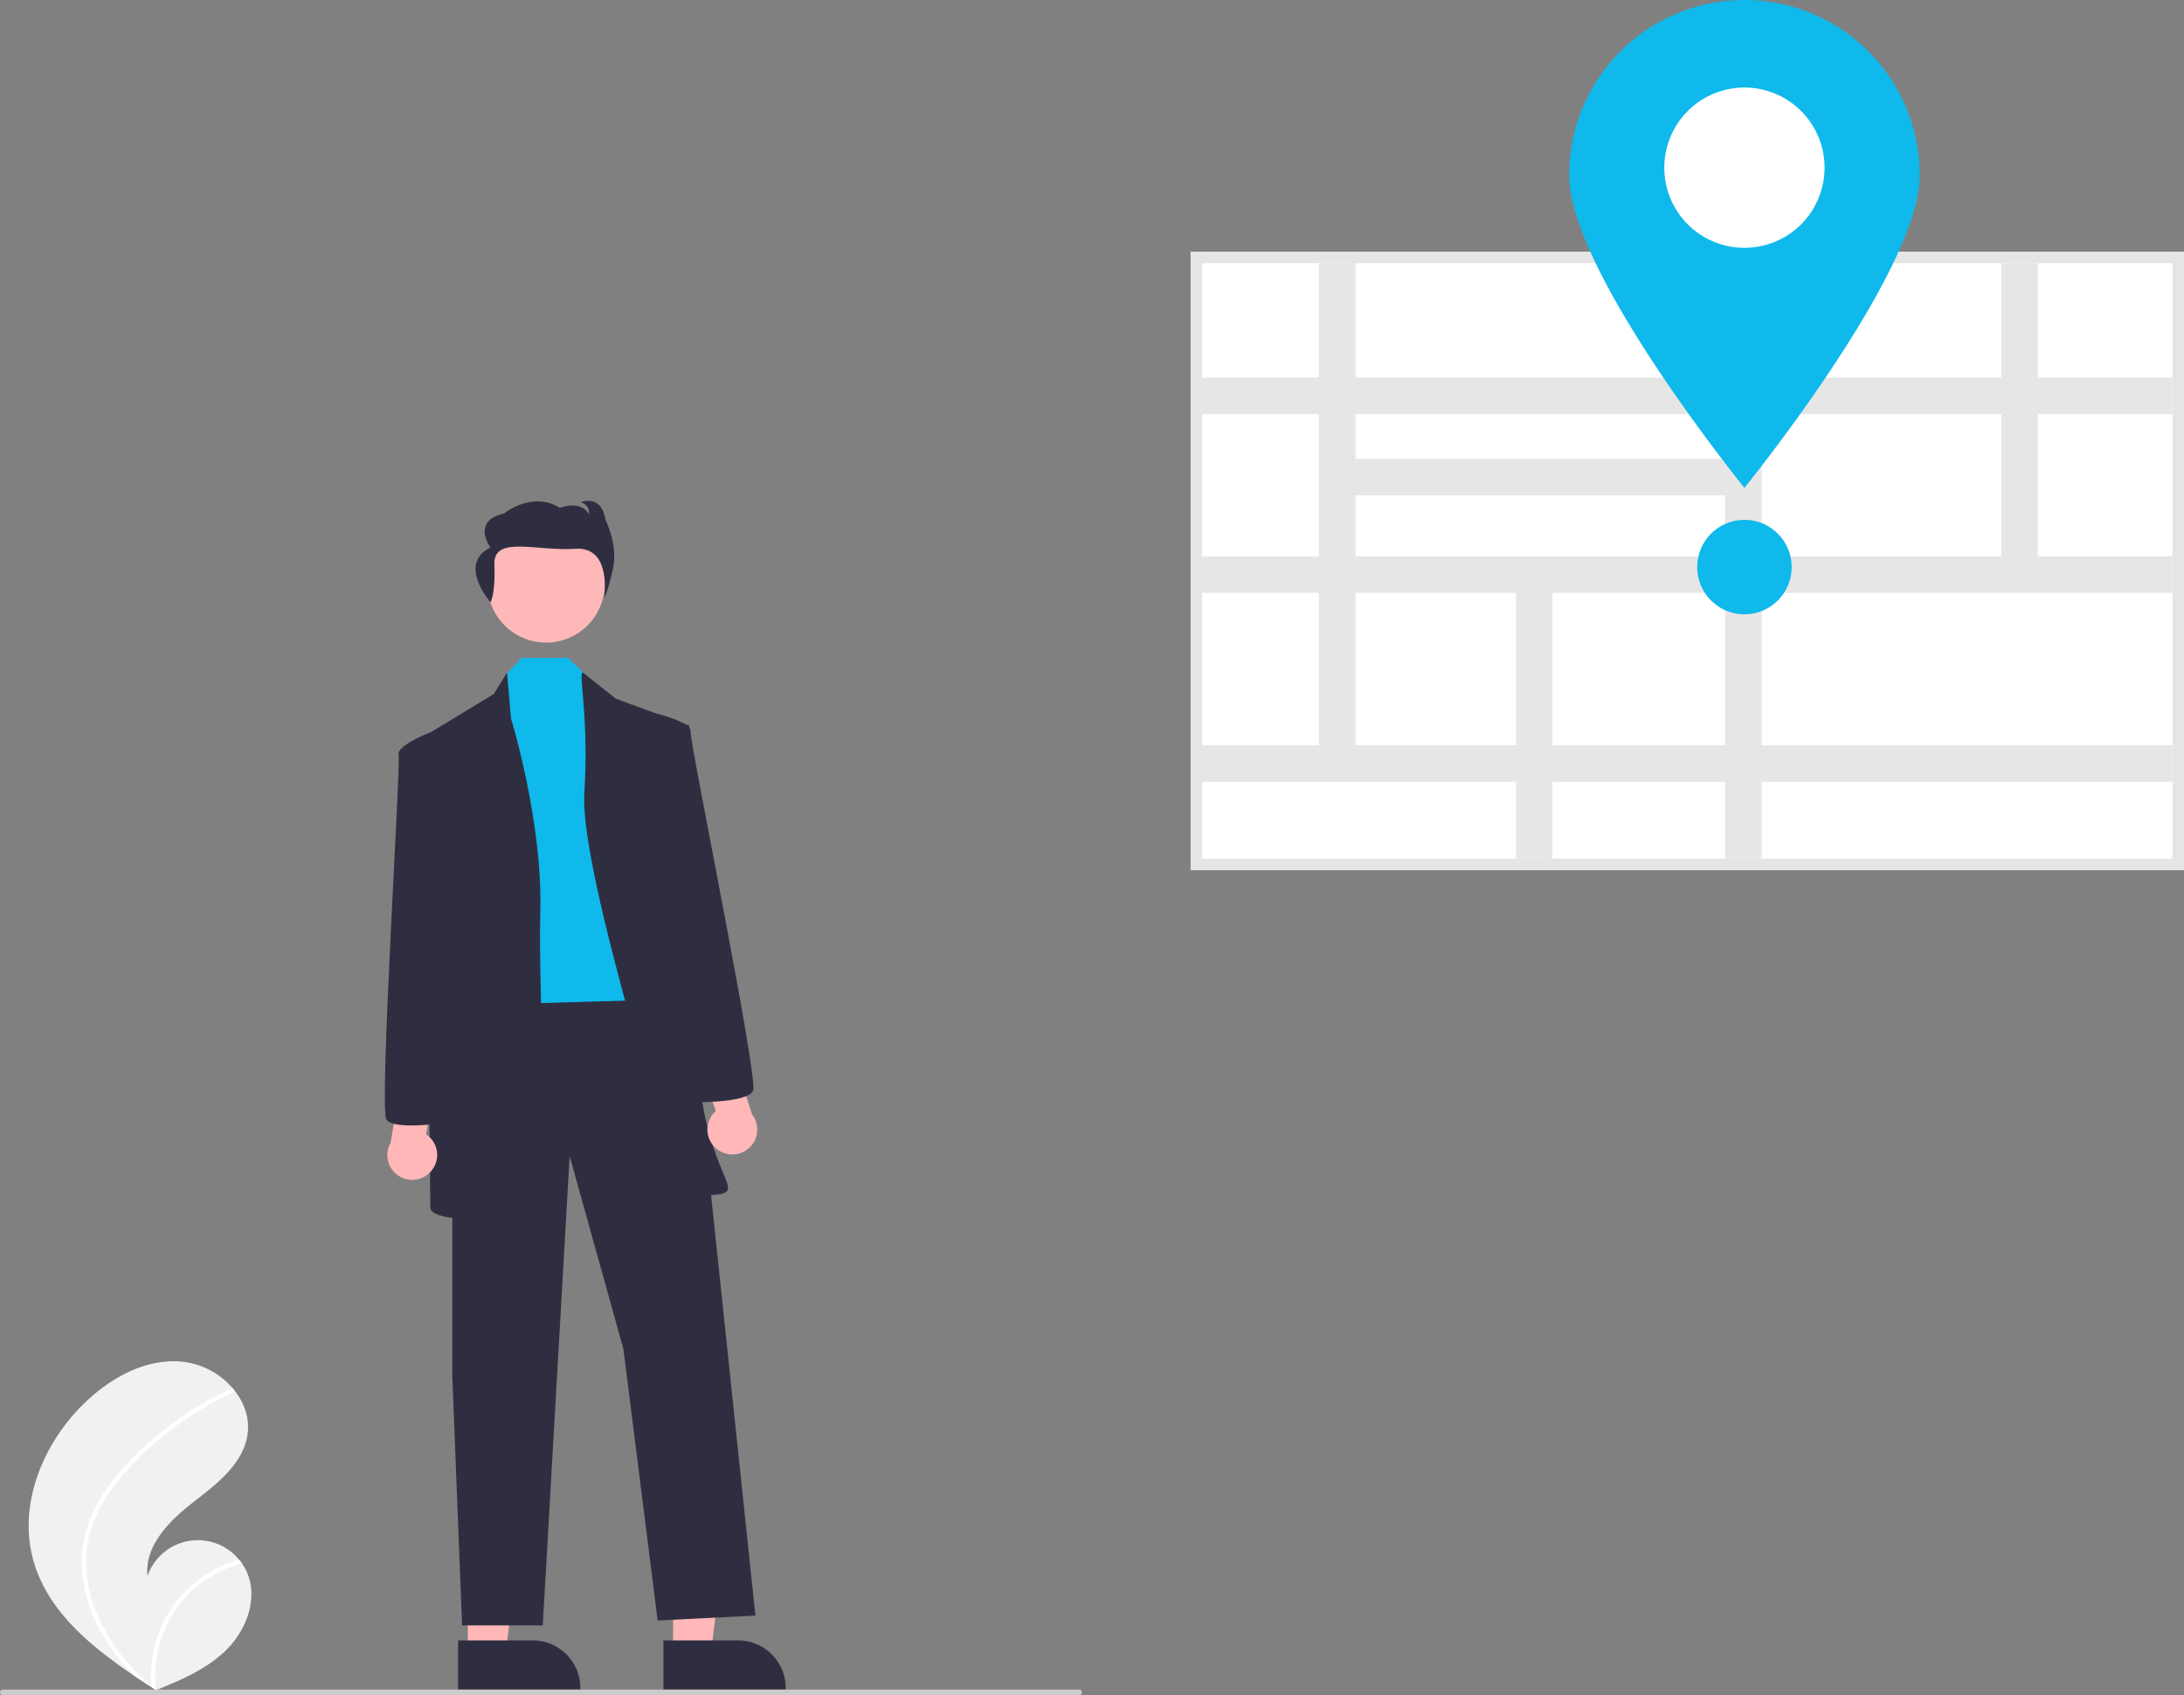 <svg data-name="Layer 1" xmlns="http://www.w3.org/2000/svg" width="773.099" height="600" viewBox="0 0 773.099 600" xmlns:xlink="http://www.w3.org/1999/xlink"><rect x="0" y="0" width="773.099" height="600" fill="#808080" stroke="none"/><path d="M225.343,702.604c5.052,17.526,19.804,29.795,35.191,40.217q3.223,2.183,6.448,4.266c.015.006.03.02.044.026.103.066.207.133.303.2.444.286.888.572,1.328.855l-.242.109s-.237.126.022.02c.077-.032.158-.061.235-.094,8.939-3.605,18.037-7.476,24.888-14.23,7.107-7.014,11.26-18.014,7.411-27.228a17.592,17.592,0,0,0-1.905-3.419c-.312-.447-.648-.874-.998-1.294a18.856,18.856,0,0,0-32.386,5.73c-1.131-10.526,7.549-19.343,15.901-25.848,8.356-6.502,17.851-13.583,19.467-24.051.902-5.824-1.123-11.468-4.812-15.999-.114-.138-.228-.275-.346-.409a27.518,27.518,0,0,0-17.687-9.489c-12.813-1.332-25.259,5.451-34.568,14.359C228.657,660.66,219.6,682.677,225.343,702.604Z" transform="translate(-213.45 -150)" fill="#f1f1f1"/><path d="M249.427,679.68a46.78,46.78,0,0,0-5.604,12.361,40.619,40.619,0,0,0-1.404,11.997,52.044,52.044,0,0,0,6.816,23.685,74.903,74.903,0,0,0,11.299,15.099q3.223,2.183,6.448,4.266c.015.006.03.02.044.026.103.066.207.133.303.2.444.286.888.572,1.328.855,0,0-.479.235-.219.129.077-.032.158-.061.235-.094a41.405,41.405,0,0,1,13.249-35.651,41.76,41.76,0,0,1,17.146-9.226c-.312-.447-.648-.874-.998-1.294a43.296,43.296,0,0,0-7.147,2.704,42.424,42.424,0,0,0-19.182,18.493,43.374,43.374,0,0,0-4.723,23.801c-.367-.333-.735-.673-1.092-1.01-6.793-6.333-12.826-13.602-16.91-21.992a48.417,48.417,0,0,1-5.07-22.907c.333-8.653,3.781-16.668,8.773-23.646a101.345,101.345,0,0,1,19.21-19.798,115.158,115.158,0,0,1,23.892-14.751.828.828,0,0,0,.417-1.063.704.704,0,0,0-.346-.409.613.613,0,0,0-.532.023c-1.054.485-2.1.977-3.139,1.49a116.465,116.465,0,0,0-24.062,15.873C261.078,664.88,254.409,671.779,249.427,679.68Z" transform="translate(-213.45 -150)" fill="#fff"/><polygon points="238.265 584.987 251.69 584.987 258.076 533.207 238.263 533.208 238.265 584.987" fill="#ffb7b7"/><path d="M448.291,730.604l26.437-.001h.001a16.849,16.849,0,0,1,16.848,16.848v.547L448.292,748Z" transform="translate(-213.45 -150)" fill="#2f2e41"/><polygon points="165.581 584.987 179.006 584.987 185.392 533.207 165.579 533.208 165.581 584.987" fill="#ffb7b7"/><path d="M375.607,730.604l26.437-.001h.001a16.849,16.849,0,0,1,16.848,16.848v.547L375.608,748Z" transform="translate(-213.45 -150)" fill="#2f2e41"/><polygon points="160.112 350.309 160.112 487.025 163.573 575.284 192.127 575.284 201.646 409.149 220.682 477.507 232.796 573.553 267.407 571.823 244.045 350.309 160.112 350.309" fill="#2f2e41"/><circle cx="193.306" cy="206.671" r="20.767" fill="#ffb8b8"/><polygon points="184.677 232.849 179.148 238.687 173.956 355.501 235.392 353.771 220.682 251.667 207.703 239.229 201.117 232.849 184.677 232.849" fill="#0fb9eb"/><path d="M388.272,395.609l4.663-7.569,1.394,16.222s11.249,36.342,10.383,68.358,4.326,107.296-2.596,108.161-36.342,2.596-36.342-3.461-1.731-167-1.731-167Z" transform="translate(-213.45 -150)" fill="#2f2e41"/><path d="M419.759,388.041l11.777,9.299,25.959,9.518s0,110.757,5.192,136.715,14.71,28.554,2.596,29.42-11.249-3.461-11.249-3.461S418.557,458.775,420.287,431.086,418.029,388.041,419.759,388.041Z" transform="translate(-213.45 -150)" fill="#2f2e41"/><path d="M387.11,363.169s1.764-3.099,1.354-13.45,15.353-4.497,28.524-5.484S427.371,361.516,427.371,361.516s.95-1.086,2.985-9.903-2.585-17.604-2.585-17.604c-1.36-9.265-8.692-6.296-8.692-6.296,3.531,1.375,2.853,4.314,2.853,4.314-2.989-5.24-10.321-2.271-10.321-2.271-9.779-6.136-19.689,1.944-19.689,1.944-11.813,2.681-4.885,12.075-4.885,12.075C375.156,349.779,387.11,363.169,387.11,363.169Z" transform="translate(-213.45 -150)" fill="#2f2e41"/><path d="M365.803,564.808a8.76,8.76,0,0,0-1.553-13.342l3.741-19.666-11.396-5.188-4.893,27.846a8.808,8.808,0,0,0,14.102,10.35Z" transform="translate(-213.45 -150)" fill="#ffb7b7"/><path d="M368.37,410.319l-2.298-1.232s-12.412,4.693-11.547,8.154-6.922,124.601-4.326,128.928,23.363.865,23.363.865Z" transform="translate(-213.45 -150)" fill="#2f2e41"/><path d="M467.15,556.652a8.76,8.76,0,0,1-.308-13.429l-6.426-18.959,10.569-6.715,8.699,26.901a8.808,8.808,0,0,1-12.534,12.202Z" transform="translate(-213.45 -150)" fill="#ffb7b7"/><path d="M457.007,540.123s21.046.555,23.018-4.089S457.524,412.492,457.902,408.945s-12.564-6.478-12.564-6.478l-2.105,1.538Z" transform="translate(-213.45 -150)" fill="#2f2e41"/><path d="M595.45,750h-381a1,1,0,0,1,0-2h381a1,1,0,0,1,0,2Z" transform="translate(-213.45 -150)" fill="#cbcbcb"/><path d="M986.55,458H634.892V239.069h351.658Zm-343.476-8.182H978.367V247.251H643.074Z" transform="translate(-213.45 -150)" fill="#e5e5e5"/><rect x="425.532" y="93.16" width="343.476" height="210.748" fill="#fff"/><path d="M982.459,296.574V283.634H934.811V243.16h-12.94v40.473H837.042V243.16h-12.94v40.473H693.266V243.16h-12.94v40.473h-41.343V296.574h41.343v50.322h-41.343v12.94h41.343v53.916h-41.343v12.94h111.075v27.217h12.94v-27.217h61.105v27.217h12.94v-27.217H982.459V413.752H837.042V359.835H982.459V346.896H934.811v-50.322Zm-158.356,0v15.815H693.266V296.574ZM693.266,325.329H824.102v21.567H693.266Zm0,88.423V359.835h56.792v53.916Zm130.837,0H762.997V359.835h61.105Zm97.768-66.856H837.042v-50.322h84.828Z" transform="translate(-213.45 -150)" fill="#e6e6e6"/><path d="M892.998,212.047c0,34.268-62.047,110.606-62.047,110.606S768.903,246.315,768.903,212.047a62.047,62.047,0,0,1,124.095,0Z" transform="translate(-213.45 -150)" fill="#0fb9eb"/><path d="M859.316,209.35a28.365,28.365,0,1,1-28.365-28.365A28.352,28.352,0,0,1,859.316,209.35Z" transform="translate(-213.45 -150)" fill="#fff" style="isolation:isolate"/><circle cx="617.5" cy="200.71" r="16.726" fill="#0fb9eb"/></svg>